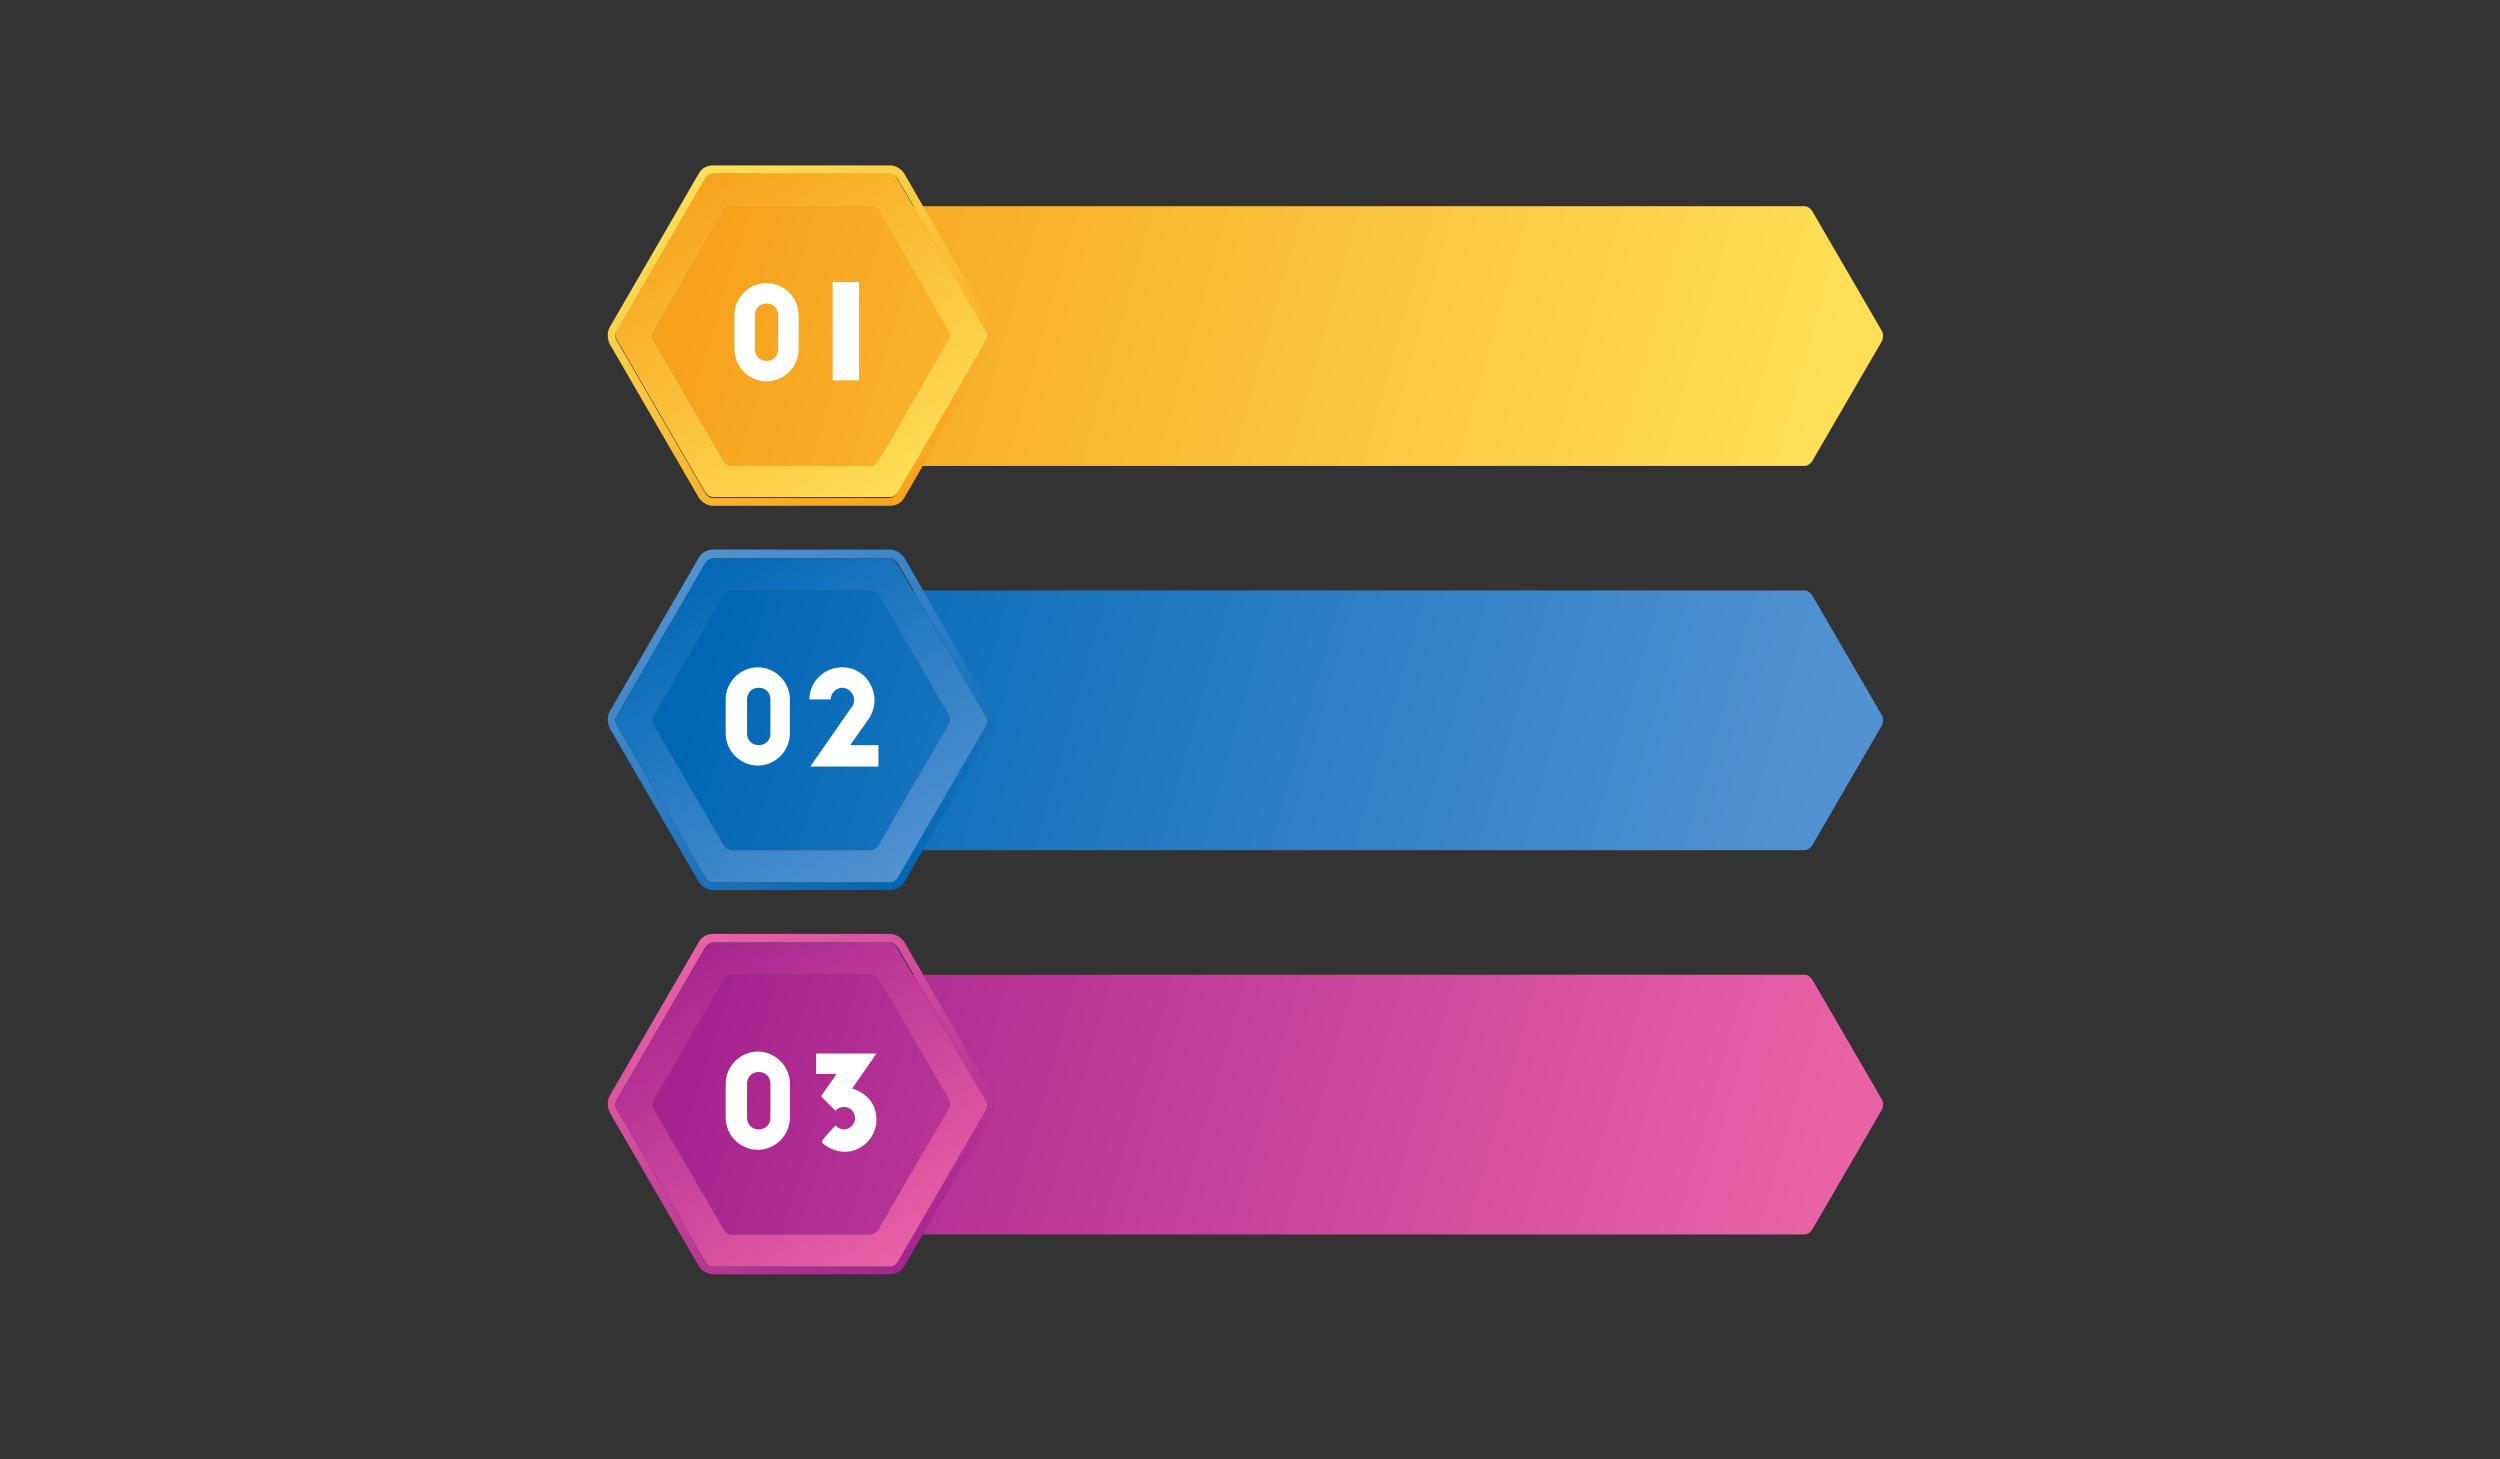 <?xml version="1.0" encoding="utf-8"?>
<!-- Generator: Adobe Illustrator 23.0.4, SVG Export Plug-In . SVG Version: 6.00 Build 0)  -->
<svg version="1.1" id="Layer_1" xmlns="http://www.w3.org/2000/svg" xmlns:xlink="http://www.w3.org/1999/xlink" x="0px" y="0px"
	 viewBox="0 0 257 150" style="enable-background:new 0 0 257 150;" xml:space="preserve">
<rect x="0" y="0" width="257" height="150" fill="#333333" stroke="none"/>
<style type="text/css">
	.st0{fill:url(#XMLID_2_);}
	.st1{fill:url(#XMLID_3_);}
	.st2{fill:url(#XMLID_4_);}
	.st3{fill:url(#XMLID_5_);}
	.st4{fill:url(#XMLID_6_);}
	.st5{fill:url(#XMLID_17_);}
	.st6{fill:url(#XMLID_18_);}
	.st7{fill:url(#XMLID_19_);}
	.st8{fill:url(#XMLID_20_);}
	.st9{fill:url(#XMLID_21_);}
	.st10{fill:url(#XMLID_22_);}
	.st11{fill:url(#XMLID_23_);}
	.st12{fill:#FFFFFF;}
</style>
<linearGradient id="XMLID_2_" gradientUnits="userSpaceOnUse" x1="75.276" y1="19.027" x2="184.864" y2="49.826">
	<stop  offset="0" style="stop-color:#F7A21D"/>
	<stop  offset="3.750590e-02" style="stop-color:#F7A41F"/>
	<stop  offset="1" style="stop-color:#FEDF57"/>
</linearGradient>
<path id="XMLID_10_" class="st0" d="M193.5,35l-7.2,12.4c-0.2,0.3-0.5,0.5-0.8,0.5H75.2c-0.3,0-0.6-0.2-0.8-0.5L67.2,35
	c-0.2-0.3-0.2-0.6,0-0.9l7.2-12.4c0.2-0.3,0.5-0.5,0.8-0.5h110.3c0.3,0,0.6,0.2,0.8,0.5l7.2,12.4C193.6,34.3,193.6,34.7,193.5,35z"
	/>
<linearGradient id="XMLID_3_" gradientUnits="userSpaceOnUse" x1="71.651" y1="31.152" x2="165.236" y2="60.411">
	<stop  offset="0" style="stop-color:#F7A21D"/>
	<stop  offset="1" style="stop-color:#FEDF57"/>
</linearGradient>
<path id="XMLID_88_" class="st1" d="M97.5,35l-7.2,12.4c-0.2,0.3-0.5,0.5-0.8,0.5H75.2c-0.3,0-0.6-0.2-0.8-0.5L67.2,35
	c-0.2-0.3-0.2-0.6,0-0.9l7.2-12.4c0.2-0.3,0.5-0.5,0.8-0.5h14.4c0.3,0,0.6,0.2,0.8,0.5L97.5,34C97.7,34.3,97.7,34.7,97.5,35z"/>
<linearGradient id="XMLID_4_" gradientUnits="userSpaceOnUse" x1="71.78" y1="17.648" x2="92.951" y2="51.355">
	<stop  offset="0" style="stop-color:#FEDF57"/>
	<stop  offset="1" style="stop-color:#F7A21D"/>
</linearGradient>
<path id="XMLID_53_" class="st2" d="M102,33.6L93,17.9c-0.3-0.5-0.9-0.9-1.5-0.9H73.3c-0.6,0-1.2,0.3-1.5,0.9l-9.1,15.7
	c-0.3,0.5-0.3,1.2,0,1.8l9.1,15.7c0.3,0.5,0.9,0.9,1.5,0.9h18.2c0.6,0,1.2-0.3,1.5-0.9l9.1-15.7C102.4,34.8,102.4,34.2,102,33.6z
	 M101.3,35l-9.1,15.7c-0.2,0.3-0.5,0.5-0.8,0.5H73.3c-0.3,0-0.6-0.2-0.8-0.5L63.4,35c-0.2-0.3-0.2-0.6,0-0.9l9.1-15.7
	c0.2-0.3,0.5-0.5,0.8-0.5h18.2c0.3,0,0.6,0.2,0.8,0.5l9.1,15.7C101.5,34.3,101.5,34.7,101.3,35z"/>
<linearGradient id="XMLID_5_" gradientUnits="userSpaceOnUse" x1="71.713" y1="17.542" x2="92.741" y2="51.021">
	<stop  offset="0" style="stop-color:#F7A21D"/>
	<stop  offset="1" style="stop-color:#FEDF57"/>
</linearGradient>
<path id="XMLID_16_" class="st3" d="M101.3,34l-9.1-15.7c-0.2-0.3-0.5-0.5-0.8-0.5H73.3c-0.3,0-0.6,0.2-0.8,0.5L63.4,34
	c-0.2,0.3-0.2,0.6,0,0.9l9.1,15.7c0.2,0.3,0.5,0.5,0.8,0.5h18.2c0.3,0,0.6-0.2,0.8-0.5l9.1-15.7C101.5,34.7,101.5,34.3,101.3,34z
	 M97.5,35l-7.2,12.4c-0.2,0.3-0.5,0.5-0.8,0.5H75.2c-0.3,0-0.6-0.2-0.8-0.5L67.2,35c-0.2-0.3-0.2-0.6,0-0.9l7.2-12.4
	c0.2-0.3,0.5-0.5,0.8-0.5h14.4c0.3,0,0.6,0.2,0.8,0.5L97.5,34C97.7,34.3,97.7,34.7,97.5,35z"/>
<linearGradient id="XMLID_6_" gradientUnits="userSpaceOnUse" x1="75.276" y1="58.541" x2="184.864" y2="89.34">
	<stop  offset="0" style="stop-color:#0067B5"/>
	<stop  offset="1" style="stop-color:#5392D1"/>
</linearGradient>
<path id="XMLID_51_" class="st4" d="M193.5,74.5l-7.2,12.4c-0.2,0.3-0.5,0.5-0.8,0.5H75.2c-0.3,0-0.6-0.2-0.8-0.5l-7.2-12.4
	c-0.2-0.3-0.2-0.6,0-0.9l7.2-12.4c0.2-0.3,0.5-0.5,0.8-0.5h110.3c0.3,0,0.6,0.2,0.8,0.5l7.2,12.4C193.6,73.8,193.6,74.2,193.5,74.5z
	"/>
<linearGradient id="XMLID_17_" gradientUnits="userSpaceOnUse" x1="71.651" y1="70.666" x2="165.236" y2="99.924">
	<stop  offset="0" style="stop-color:#0067B5"/>
	<stop  offset="1" style="stop-color:#5392D1"/>
</linearGradient>
<path id="XMLID_36_" class="st5" d="M97.5,74.5l-7.2,12.4c-0.2,0.3-0.5,0.5-0.8,0.5H75.2c-0.3,0-0.6-0.2-0.8-0.5l-7.2-12.4
	c-0.2-0.3-0.2-0.6,0-0.9l7.2-12.4c0.2-0.3,0.5-0.5,0.8-0.5h14.4c0.3,0,0.6,0.2,0.8,0.5l7.2,12.4C97.7,73.8,97.7,74.2,97.5,74.5z"/>
<linearGradient id="XMLID_18_" gradientUnits="userSpaceOnUse" x1="71.78" y1="57.162" x2="92.951" y2="90.869">
	<stop  offset="0" style="stop-color:#5392D1"/>
	<stop  offset="1" style="stop-color:#0067B5"/>
</linearGradient>
<path id="XMLID_12_" class="st6" d="M102,73.1L93,57.4c-0.3-0.5-0.9-0.9-1.5-0.9H73.3c-0.6,0-1.2,0.3-1.5,0.9l-9.1,15.7
	c-0.3,0.5-0.3,1.2,0,1.8l9.1,15.7c0.3,0.5,0.9,0.9,1.5,0.9h18.2c0.6,0,1.2-0.3,1.5-0.9l9.1-15.7C102.4,74.4,102.4,73.7,102,73.1z
	 M101.3,74.5l-9.1,15.7c-0.2,0.3-0.5,0.5-0.8,0.5H73.3c-0.3,0-0.6-0.2-0.8-0.5l-9.1-15.7c-0.2-0.3-0.2-0.6,0-0.9l9.1-15.7
	c0.2-0.3,0.5-0.5,0.8-0.5h18.2c0.3,0,0.6,0.2,0.8,0.5l9.1,15.7C101.5,73.8,101.5,74.2,101.3,74.5z"/>
<linearGradient id="XMLID_19_" gradientUnits="userSpaceOnUse" x1="71.713" y1="57.056" x2="92.741" y2="90.535">
	<stop  offset="0" style="stop-color:#0067B5"/>
	<stop  offset="1" style="stop-color:#5392D1"/>
</linearGradient>
<path id="XMLID_7_" class="st7" d="M101.3,73.6l-9.1-15.7c-0.2-0.3-0.5-0.5-0.8-0.5H73.3c-0.3,0-0.6,0.2-0.8,0.5l-9.1,15.7
	c-0.2,0.3-0.2,0.6,0,0.9l9.1,15.7c0.2,0.3,0.5,0.5,0.8,0.5h18.2c0.3,0,0.6-0.2,0.8-0.5l9.1-15.7C101.5,74.2,101.5,73.8,101.3,73.6z
	 M97.5,74.5l-7.2,12.4c-0.2,0.3-0.5,0.5-0.8,0.5H75.2c-0.3,0-0.6-0.2-0.8-0.5l-7.2-12.4c-0.2-0.3-0.2-0.6,0-0.9l7.2-12.4
	c0.2-0.3,0.5-0.5,0.8-0.5h14.4c0.3,0,0.6,0.2,0.8,0.5l7.2,12.4C97.7,73.8,97.7,74.2,97.5,74.5z"/>
<linearGradient id="XMLID_20_" gradientUnits="userSpaceOnUse" x1="75.276" y1="98.054" x2="184.864" y2="128.853">
	<stop  offset="0" style="stop-color:#A6238F"/>
	<stop  offset="1" style="stop-color:#E962A6"/>
</linearGradient>
<path id="XMLID_100_" class="st8" d="M193.5,114l-7.2,12.4c-0.2,0.3-0.5,0.5-0.8,0.5H75.2c-0.3,0-0.6-0.2-0.8-0.5L67.2,114
	c-0.2-0.3-0.2-0.6,0-0.9l7.2-12.4c0.2-0.3,0.5-0.5,0.8-0.5h110.3c0.3,0,0.6,0.2,0.8,0.5l7.2,12.4C193.6,113.4,193.6,113.7,193.5,114
	z"/>
<linearGradient id="XMLID_21_" gradientUnits="userSpaceOnUse" x1="71.651" y1="110.18" x2="165.236" y2="139.438">
	<stop  offset="0" style="stop-color:#A6238F"/>
	<stop  offset="1" style="stop-color:#E962A6"/>
</linearGradient>
<path id="XMLID_78_" class="st9" d="M97.5,114l-7.2,12.4c-0.2,0.3-0.5,0.5-0.8,0.5H75.2c-0.3,0-0.6-0.2-0.8-0.5L67.2,114
	c-0.2-0.3-0.2-0.6,0-0.9l7.2-12.4c0.2-0.3,0.5-0.5,0.8-0.5h14.4c0.3,0,0.6,0.2,0.8,0.5l7.2,12.4C97.7,113.4,97.7,113.7,97.5,114z"/>
<linearGradient id="XMLID_22_" gradientUnits="userSpaceOnUse" x1="71.78" y1="96.676" x2="92.951" y2="130.383">
	<stop  offset="0" style="stop-color:#E962A6"/>
	<stop  offset="1" style="stop-color:#A6238F"/>
</linearGradient>
<path id="XMLID_63_" class="st10" d="M102,112.6L93,96.9c-0.3-0.5-0.9-0.9-1.5-0.9H73.3c-0.6,0-1.2,0.3-1.5,0.9l-9.1,15.7
	c-0.3,0.5-0.3,1.2,0,1.8l9.1,15.7c0.3,0.5,0.9,0.9,1.5,0.9h18.2c0.6,0,1.2-0.3,1.5-0.9l9.1-15.7C102.4,113.9,102.4,113.2,102,112.6z
	 M101.3,114l-9.1,15.7c-0.2,0.3-0.5,0.5-0.8,0.5H73.3c-0.3,0-0.6-0.2-0.8-0.5L63.4,114c-0.2-0.3-0.2-0.6,0-0.9l9.1-15.7
	c0.2-0.3,0.5-0.5,0.8-0.5h18.2c0.3,0,0.6,0.2,0.8,0.5l9.1,15.7C101.5,113.4,101.5,113.7,101.3,114z"/>
<linearGradient id="XMLID_23_" gradientUnits="userSpaceOnUse" x1="71.713" y1="96.57" x2="92.741" y2="130.049">
	<stop  offset="0" style="stop-color:#A6238F"/>
	<stop  offset="1" style="stop-color:#E962A6"/>
</linearGradient>
<path id="XMLID_59_" class="st11" d="M101.3,113.1l-9.1-15.7c-0.2-0.3-0.5-0.5-0.8-0.5H73.3c-0.3,0-0.6,0.2-0.8,0.5l-9.1,15.7
	c-0.2,0.3-0.2,0.6,0,0.9l9.1,15.7c0.2,0.3,0.5,0.5,0.8,0.5h18.2c0.3,0,0.6-0.2,0.8-0.5l9.1-15.7
	C101.5,113.7,101.5,113.4,101.3,113.1z M97.5,114l-7.2,12.4c-0.2,0.3-0.5,0.5-0.8,0.5H75.2c-0.3,0-0.6-0.2-0.8-0.5L67.2,114
	c-0.2-0.3-0.2-0.6,0-0.9l7.2-12.4c0.2-0.3,0.5-0.5,0.8-0.5h14.4c0.3,0,0.6,0.2,0.8,0.5l7.2,12.4C97.7,113.4,97.7,113.7,97.5,114z"/>
<g>
	<g>
		<path class="st12" d="M75.5,32.4c0-1.8,1.5-3.3,3.3-3.3c1.8,0,3.3,1.5,3.3,3.3v3.5c0,1.8-1.5,3.3-3.3,3.3c-1.8,0-3.3-1.5-3.3-3.3
			V32.4z M77.6,35.9c0,0.7,0.5,1.2,1.2,1.2c0.7,0,1.2-0.5,1.2-1.2v-3.5c0-0.7-0.5-1.2-1.2-1.2c-0.7,0-1.2,0.5-1.2,1.2V35.9z"/>
		<path class="st12" d="M85.6,29h2.7v10.1h-2.7V29z"/>
	</g>
	<g>
		<path class="st12" d="M74.6,111.4c0-1.8,1.5-3.3,3.3-3.3c1.8,0,3.3,1.5,3.3,3.3v3.5c0,1.8-1.5,3.3-3.3,3.3c-1.8,0-3.3-1.5-3.3-3.3
			V111.4z M76.8,114.9c0,0.7,0.5,1.2,1.2,1.2c0.7,0,1.2-0.5,1.2-1.2v-3.5c0-0.7-0.5-1.2-1.2-1.2c-0.7,0-1.2,0.5-1.2,1.2V114.9z"/>
		<path class="st12" d="M85.9,115.7c0,0,0.3,0.4,0.9,0.4c0.6,0,1.1-0.6,1.1-1.1c0-0.6-0.4-1.2-1.1-1.2c-0.7,0-0.9,0.4-0.9,0.4
			l-1.5-1.5l1.6-2.3h-2.1v-2.1h6.2l-2.5,3.6c0,0,2.5,0.6,2.5,3.2c0,2-1.7,3.3-3.2,3.3s-2.4-0.9-2.4-1
			C84.4,117.2,85.9,115.7,85.9,115.7z"/>
	</g>
	<g>
		<path class="st12" d="M74.6,71.9c0-1.8,1.5-3.3,3.3-3.3c1.8,0,3.3,1.5,3.3,3.3v3.5c0,1.8-1.5,3.3-3.3,3.3c-1.8,0-3.3-1.5-3.3-3.3
			V71.9z M76.8,75.4c0,0.7,0.5,1.2,1.2,1.2c0.7,0,1.2-0.5,1.2-1.2v-3.5c0-0.7-0.5-1.2-1.2-1.2c-0.7,0-1.2,0.5-1.2,1.2V75.4z"/>
		<path class="st12" d="M87.4,72.9c0.3-0.3,0.4-0.6,0.4-1c0-0.5-0.5-1.2-1.2-1.2c-0.6,0-1.2,0.5-1.2,1.2h-2.2c0-1.7,1.4-3.3,3.4-3.3
			c2,0,3.3,1.7,3.3,3.4c0,1.1-0.6,1.9-0.6,1.9l-1.9,2.7h2.9v2.2h-7L87.4,72.9z"/>
	</g>
</g>
</svg>
